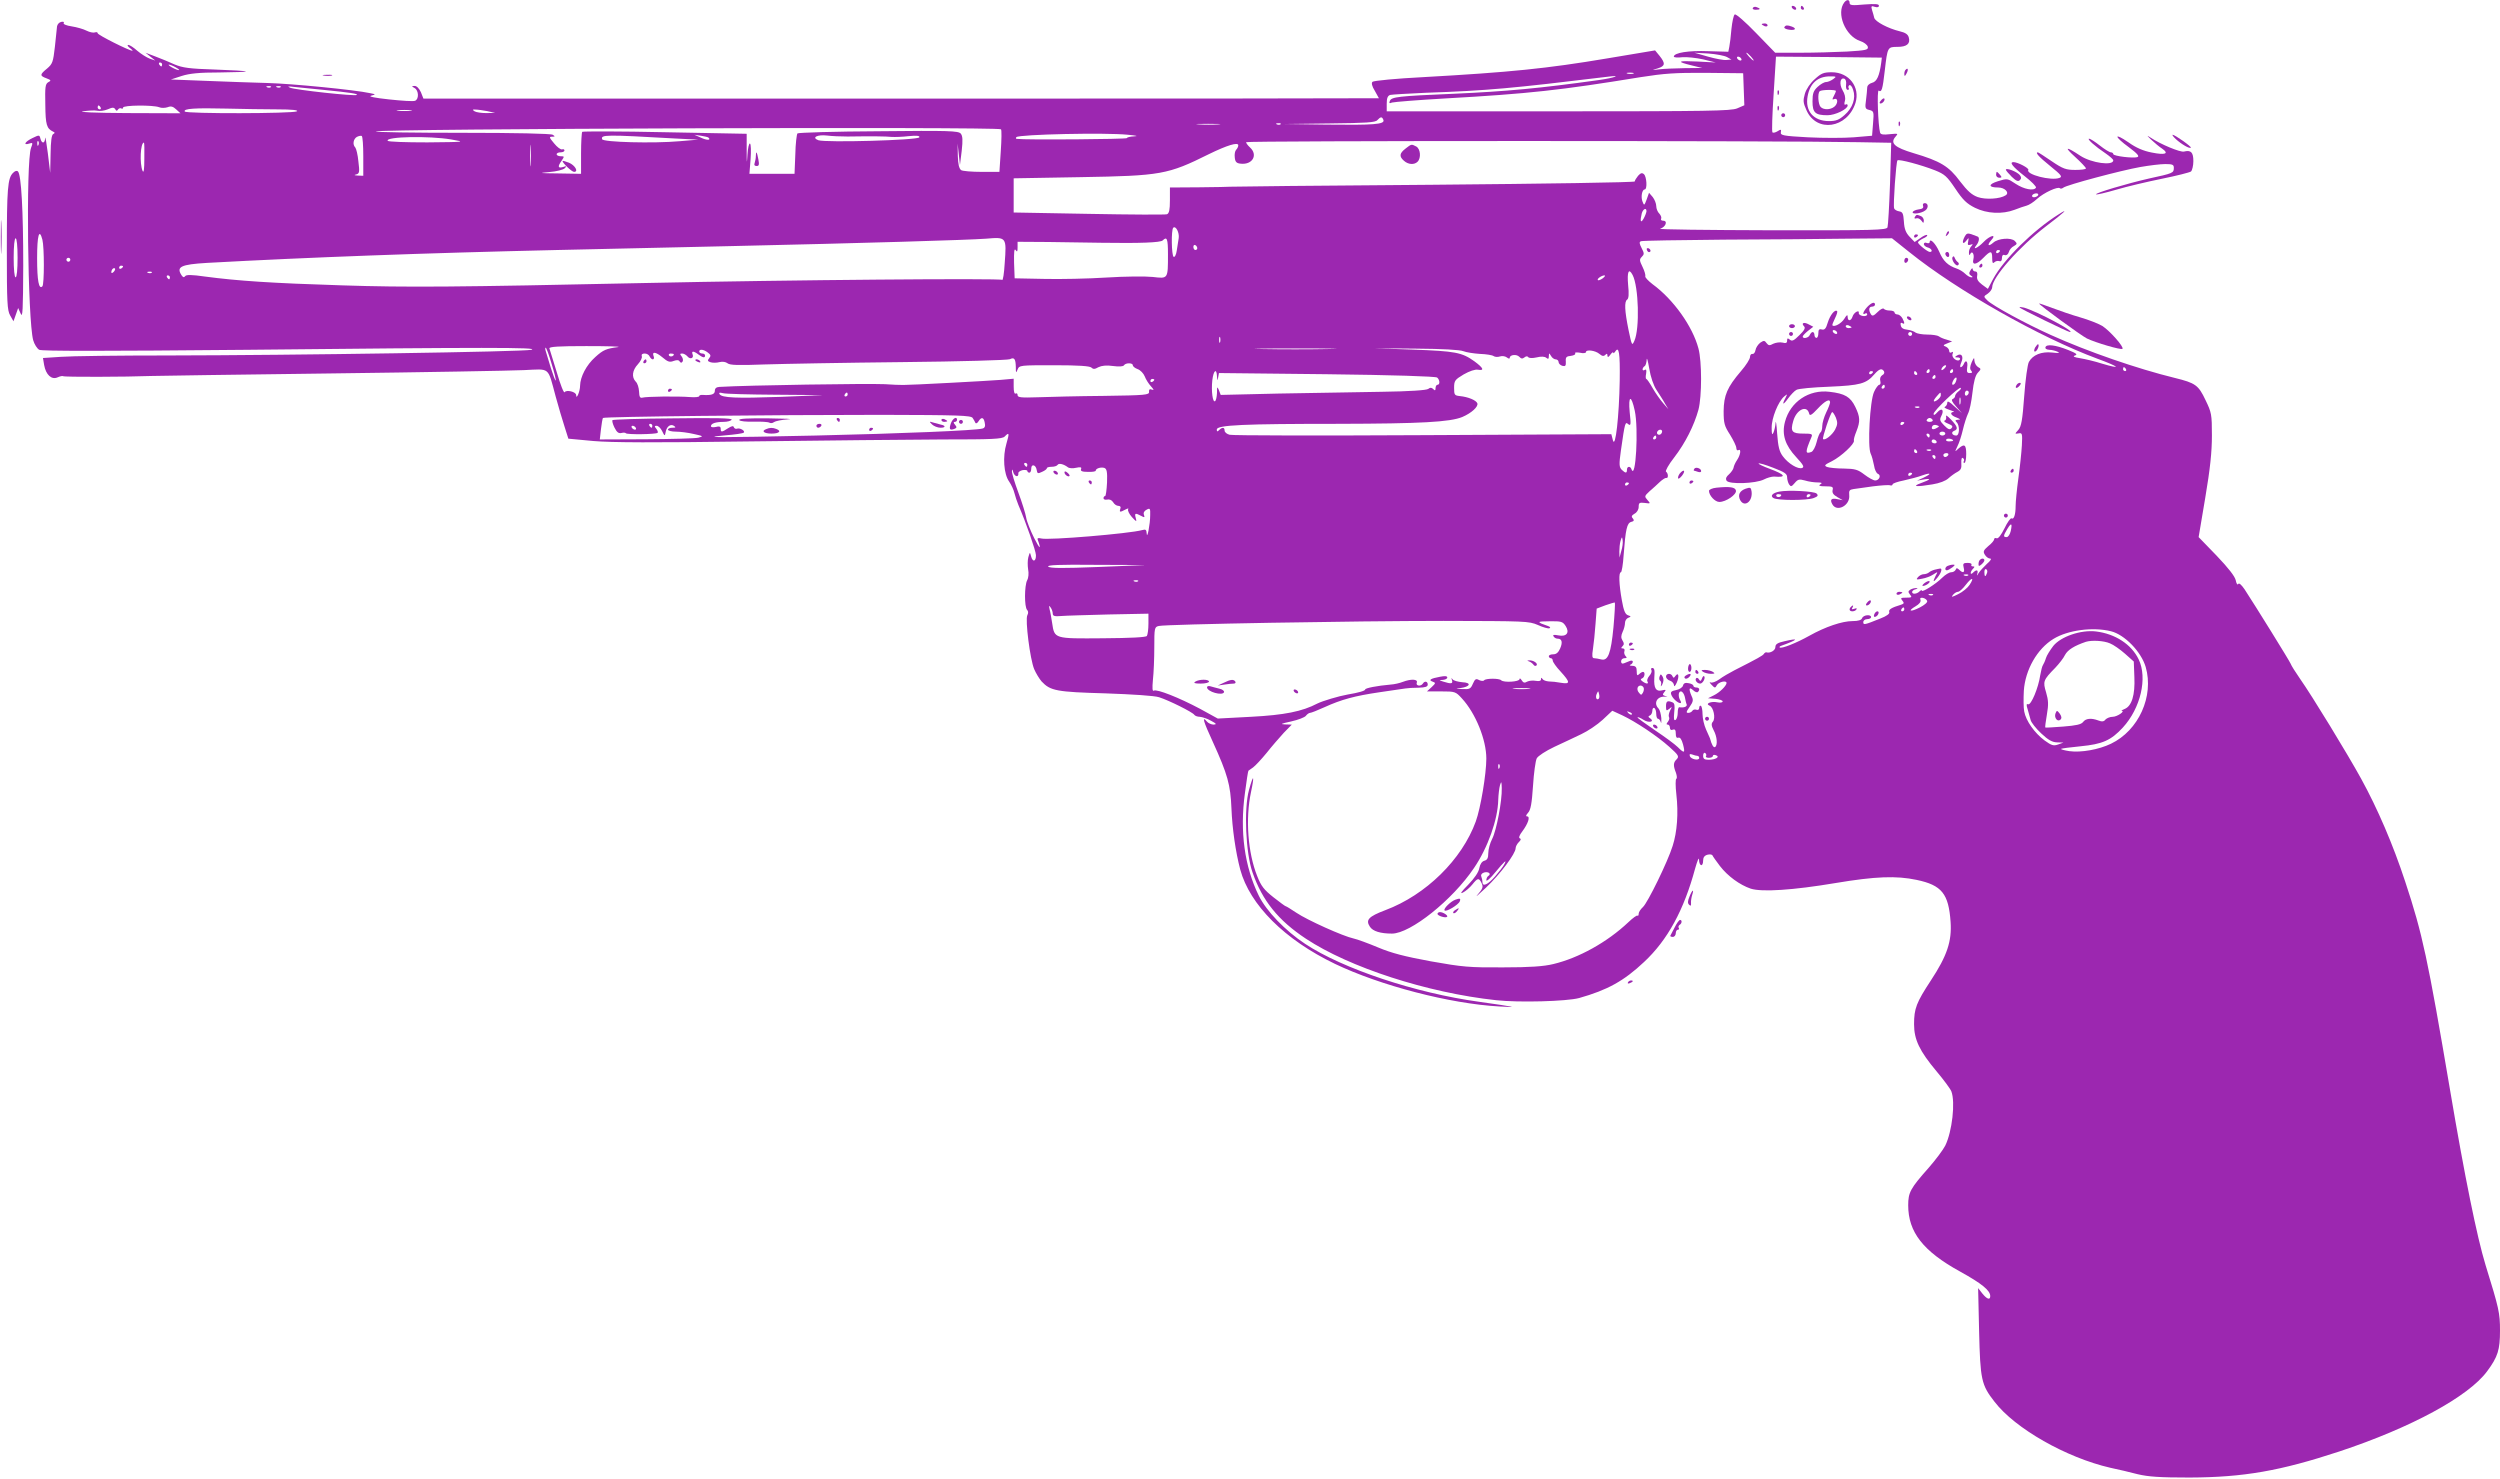 <?xml version="1.0" standalone="no"?>
<!DOCTYPE svg PUBLIC "-//W3C//DTD SVG 20010904//EN"
 "http://www.w3.org/TR/2001/REC-SVG-20010904/DTD/svg10.dtd">
<svg version="1.0" xmlns="http://www.w3.org/2000/svg"
 width="1280pt" height="757pt" viewBox="0 0 1280 757"
 preserveAspectRatio="xMidYMid meet">
<g transform="translate(0,757) scale(0.1,-0.1)"
fill="#9c27b0" stroke="none">
<path d="M9443 7558 c-43 -55 5 -173 81 -198 19 -6 36 -19 39 -29 4 -16 -6
-19 -107 -25 -61 -3 -169 -6 -239 -6 l-128 0 -98 101 c-54 56 -103 99 -109 95
-6 -3 -13 -37 -17 -74 -3 -37 -8 -78 -11 -92 l-5 -25 -103 3 c-99 4 -176 -8
-176 -28 0 -4 19 -6 43 -3 23 2 71 -3 107 -11 l65 -16 -94 5 c-103 5 -111 0
-29 -20 l53 -13 -90 -1 c-49 -1 -108 -3 -130 -6 -40 -5 -40 -5 -7 5 38 12 40
25 9 64 l-23 28 -245 -41 c-309 -52 -497 -71 -943 -96 -137 -7 -253 -18 -259
-24 -6 -6 -3 -22 12 -46 11 -20 21 -37 21 -38 0 -1 -1101 -2 -2446 -2 l-2446
0 -13 33 c-9 19 -21 32 -32 32 -17 -1 -17 -1 0 -11 21 -12 23 -57 2 -65 -9 -4
-68 0 -133 7 -75 8 -108 15 -92 19 25 7 25 7 -5 13 -77 17 -404 49 -525 52
-74 2 -216 7 -315 11 l-180 7 55 18 c41 13 90 18 194 18 77 1 137 3 135 5 -2
3 -74 7 -160 10 -129 4 -164 9 -205 26 -27 12 -71 31 -99 41 l-50 19 25 -20
25 -20 -29 10 c-16 6 -44 24 -63 40 -19 17 -39 30 -46 30 -7 0 -3 -7 7 -15 11
-8 17 -15 14 -15 -16 0 -178 81 -178 90 0 5 -6 7 -14 4 -8 -3 -27 1 -43 9 -15
8 -50 18 -76 22 -27 4 -44 11 -41 17 4 6 -2 8 -12 6 -11 -2 -20 -12 -22 -23
-1 -11 -6 -58 -11 -105 -9 -78 -12 -87 -40 -111 -38 -31 -38 -37 -3 -50 24 -9
25 -12 9 -20 -15 -9 -17 -24 -15 -115 1 -104 7 -122 40 -138 10 -5 10 -7 1
-12 -9 -4 -13 -36 -14 -102 l-2 -97 -12 100 c-7 55 -13 90 -14 78 -1 -29 -17
-30 -24 -3 -5 20 -6 20 -41 3 -38 -18 -50 -39 -16 -28 18 6 19 4 9 -22 -27
-69 -17 -884 11 -985 6 -21 20 -43 31 -49 15 -7 314 -7 1063 0 1215 13 1506
13 1456 0 -41 -10 -1209 -28 -1861 -29 -251 0 -497 -3 -548 -7 l-91 -6 6 -36
c9 -50 38 -77 69 -63 13 6 25 8 28 6 5 -5 322 -4 452 1 28 1 442 7 920 13 479
6 923 14 988 17 136 6 120 20 162 -135 14 -52 35 -122 46 -156 l19 -60 128
-12 c94 -8 305 -9 807 -2 374 5 816 9 982 10 254 0 304 2 317 15 23 24 25 18
9 -36 -20 -67 -14 -156 14 -195 11 -16 23 -42 27 -59 4 -16 13 -43 20 -60 41
-95 89 -234 90 -257 1 -34 -17 -38 -25 -6 -6 23 -6 22 -14 -5 -4 -15 -4 -43
-1 -62 4 -20 2 -44 -5 -56 -14 -27 -15 -137 0 -152 6 -6 7 -16 1 -27 -12 -22
14 -226 35 -276 9 -21 26 -49 38 -63 45 -48 76 -54 327 -61 141 -5 251 -12
275 -20 50 -16 171 -76 180 -90 3 -5 16 -10 28 -10 12 -1 38 -9 57 -20 28 -15
31 -19 14 -20 -12 0 -27 7 -34 15 -28 33 -19 2 29 -102 77 -169 91 -221 96
-342 4 -102 21 -222 45 -313 49 -181 227 -359 485 -483 232 -111 588 -204 840
-218 103 -6 94 -4 -103 24 -326 45 -697 169 -889 296 -103 68 -199 168 -238
247 -73 149 -98 329 -71 525 8 62 16 114 18 115 2 2 12 9 24 17 11 8 42 41 69
74 26 33 66 79 88 103 l41 42 -34 1 c-28 1 -21 4 30 15 36 8 70 21 76 29 6 8
16 15 21 15 6 0 39 13 74 29 88 40 155 58 284 77 61 9 119 17 130 19 11 2 41
4 68 4 35 1 47 5 47 16 0 17 -16 20 -25 5 -10 -16 -38 -12 -31 5 7 18 -29 20
-71 4 -15 -6 -44 -13 -63 -14 -69 -6 -130 -18 -130 -25 0 -7 -36 -17 -90 -26
-46 -8 -129 -33 -155 -46 -78 -41 -169 -59 -340 -68 l-170 -9 -91 50 c-107 57
-221 102 -236 93 -8 -5 -9 11 -5 56 4 35 7 109 7 166 0 99 1 104 23 109 38 9
1003 26 1458 26 420 -1 437 -1 483 -21 26 -12 52 -19 59 -17 7 3 4 8 -8 12
-59 20 -58 24 7 24 61 1 69 -1 84 -24 22 -34 5 -57 -38 -48 -22 4 -29 3 -24
-5 4 -7 13 -12 21 -12 22 0 27 -18 13 -50 -9 -21 -20 -30 -35 -30 -13 0 -23
-4 -23 -10 0 -5 5 -10 10 -10 6 0 10 -6 10 -12 0 -7 18 -33 40 -56 50 -55 51
-66 3 -58 -21 4 -49 7 -63 7 -14 1 -28 6 -32 12 -6 9 -8 9 -8 -1 0 -8 -9 -11
-26 -8 -15 3 -35 1 -45 -4 -13 -8 -20 -6 -28 7 -6 10 -11 12 -11 6 0 -14 -81
-19 -94 -6 -10 11 -80 10 -87 0 -4 -5 -15 -4 -26 1 -16 9 -21 6 -32 -19 -11
-26 -17 -29 -54 -27 -36 1 -37 2 -10 5 51 7 59 28 10 30 -22 2 -45 8 -50 15
-6 9 -7 8 -3 -4 6 -19 -3 -21 -44 -8 -24 8 -24 8 -2 9 12 1 22 6 22 12 0 8
-12 9 -37 4 -49 -9 -61 -17 -38 -25 17 -6 16 -8 -5 -28 l-24 -22 73 0 c71 0
74 -1 106 -36 70 -76 125 -211 125 -308 0 -78 -29 -253 -54 -322 -71 -195
-255 -376 -463 -454 -87 -33 -102 -50 -79 -85 15 -23 54 -35 113 -35 94 0 310
172 420 336 71 104 122 249 124 349 1 27 5 61 9 75 7 22 8 20 9 -15 2 -65 -27
-217 -49 -260 -11 -21 -20 -54 -20 -73 0 -25 -5 -35 -20 -39 -12 -3 -22 -17
-26 -38 -3 -20 -25 -52 -57 -85 -35 -35 -44 -49 -27 -40 14 7 35 25 48 41 28
35 34 36 48 7 9 -19 6 -28 -20 -58 -17 -19 2 -3 42 35 74 70 152 175 152 202
0 8 7 22 16 31 11 10 13 17 5 20 -6 2 -2 16 13 35 30 40 42 77 25 77 -8 0 -6
7 5 19 13 14 19 47 25 137 4 66 13 129 19 141 7 13 46 38 90 59 42 19 104 49
138 65 34 16 83 49 110 74 l49 46 50 -23 c70 -33 181 -107 242 -162 47 -42 51
-49 38 -63 -18 -17 -19 -32 -4 -70 5 -15 6 -29 2 -30 -5 -2 -5 -37 0 -81 11
-95 4 -192 -19 -263 -25 -81 -128 -291 -152 -313 -12 -11 -22 -26 -22 -34 0
-9 -3 -13 -6 -10 -3 3 -24 -12 -47 -34 -108 -102 -254 -183 -384 -214 -49 -12
-120 -17 -258 -17 -173 -1 -206 2 -369 31 -135 25 -201 42 -270 71 -50 21
-107 42 -126 46 -52 11 -237 94 -293 132 -27 18 -51 33 -54 33 -3 0 -31 21
-63 46 -48 38 -63 57 -83 108 -48 120 -61 293 -32 430 19 89 13 96 -10 12 -27
-98 -17 -324 18 -423 50 -144 131 -245 273 -339 222 -147 621 -277 974 -315
117 -13 362 -6 425 11 145 41 229 87 333 185 120 112 204 266 261 478 12 42
20 61 20 45 1 -34 21 -38 21 -4 0 16 7 26 23 30 12 3 23 1 25 -4 2 -5 19 -29
38 -54 40 -52 102 -97 158 -116 57 -18 215 -8 435 29 203 34 310 38 414 16
129 -27 164 -71 174 -215 7 -99 -18 -174 -101 -300 -74 -113 -86 -143 -86
-224 0 -79 28 -137 115 -241 37 -44 71 -90 76 -103 21 -55 4 -205 -31 -277
-11 -22 -50 -74 -86 -115 -93 -105 -104 -125 -104 -191 0 -137 76 -235 265
-339 112 -62 155 -97 155 -126 0 -22 -17 -16 -41 14 l-21 27 5 -220 c6 -249
11 -275 79 -362 105 -137 367 -286 593 -338 39 -8 102 -23 140 -33 55 -13 113
-17 265 -17 278 1 465 34 766 133 371 123 663 282 758 411 55 74 66 110 66
208 0 91 -5 113 -74 336 -44 144 -107 454 -181 892 -115 679 -142 804 -230
1070 -63 192 -142 375 -226 528 -71 129 -251 424 -313 512 -23 33 -45 68 -48
77 -6 15 -181 297 -236 381 -16 23 -28 34 -32 27 -4 -7 -10 2 -13 19 -5 21
-37 62 -98 126 l-92 95 34 202 c25 148 34 234 34 318 0 109 -2 118 -33 182
-36 76 -51 87 -157 113 -192 47 -447 135 -635 220 -129 58 -298 150 -325 177
-20 20 -20 20 3 35 12 9 22 23 22 32 0 51 138 207 275 312 94 71 122 98 66 62
-131 -82 -282 -231 -336 -331 l-27 -51 -30 22 c-21 16 -28 28 -25 44 3 15 -1
23 -9 23 -8 0 -14 6 -14 13 0 6 -5 4 -11 -7 -9 -14 -8 -20 2 -27 10 -6 11 -9
2 -9 -7 0 -22 9 -32 19 -10 10 -30 22 -43 26 -44 15 -69 38 -89 86 -19 43 -49
73 -49 49 0 -5 -7 -7 -15 -4 -8 4 -15 1 -15 -6 0 -6 9 -14 20 -17 20 -5 28
-23 11 -23 -12 0 -61 40 -61 49 0 4 12 13 26 20 15 6 24 14 21 17 -3 4 -19 -3
-35 -15 l-29 -20 -26 27 c-19 20 -27 40 -29 77 -3 42 -6 50 -25 53 -12 2 -23
9 -25 15 -6 16 10 239 17 246 8 7 121 -23 192 -51 50 -20 62 -31 105 -95 38
-57 58 -76 100 -97 61 -30 140 -34 203 -10 22 9 50 18 61 21 12 3 36 18 54 35
34 31 107 65 117 54 3 -3 11 -2 17 3 16 14 298 89 395 106 46 8 103 15 127 15
37 0 44 -3 44 -19 0 -27 -3 -28 -127 -55 -114 -26 -278 -75 -271 -81 2 -3 49
8 104 24 54 16 160 41 234 56 74 15 141 32 148 37 6 6 12 30 12 53 0 45 -12
58 -48 49 -18 -5 -120 37 -172 72 -20 13 -19 11 5 -12 17 -16 41 -36 55 -45
38 -26 16 -34 -53 -20 -42 8 -80 24 -119 52 -77 53 -75 31 2 -25 43 -32 55
-46 44 -50 -21 -8 -124 5 -124 15 0 5 -6 9 -12 9 -7 0 -33 16 -57 35 -24 19
-49 35 -55 35 -12 -1 30 -39 87 -77 20 -14 37 -29 37 -34 0 -29 -111 -14 -168
23 -75 50 -86 48 -29 -4 32 -29 57 -56 57 -60 0 -5 -24 -8 -54 -8 -48 0 -63 5
-122 45 -36 25 -68 45 -70 45 -16 0 6 -24 63 -70 57 -46 64 -55 47 -61 -42
-16 -173 18 -159 41 5 9 -55 40 -76 40 -23 0 -4 -24 56 -71 36 -28 63 -55 59
-60 -11 -18 -62 -8 -104 20 -42 28 -43 28 -91 13 -51 -16 -49 -32 2 -32 34 0
59 -27 38 -40 -29 -19 -103 -23 -143 -9 -30 11 -52 30 -91 81 -57 77 -100 103
-238 144 -97 29 -121 51 -92 84 15 17 14 17 -29 13 -33 -4 -47 -2 -50 8 -10
33 -17 221 -7 215 15 -10 20 5 31 102 14 121 14 122 65 122 48 0 67 16 58 48
-4 16 -17 25 -47 32 -58 14 -125 49 -130 69 -2 9 -7 27 -11 39 -6 21 -4 23 14
17 13 -4 21 -2 21 6 0 9 -19 10 -75 6 -63 -6 -75 -4 -75 8 0 18 -14 19 -27 3z
m-601 -280 l23 -13 -25 -2 c-14 -2 -56 6 -95 17 l-70 20 72 -4 c40 -3 82 -11
95 -18z m123 2 c10 -11 16 -20 13 -20 -3 0 -13 9 -23 20 -10 11 -16 20 -13 20
3 0 13 -9 23 -20z m-50 -10 c3 -5 2 -10 -4 -10 -5 0 -13 5 -16 10 -3 6 -2 10
4 10 5 0 13 -4 16 -10z m717 -20 c-9 -67 -22 -98 -47 -104 -15 -4 -25 -14 -25
-25 0 -10 -3 -38 -6 -63 -6 -42 -4 -46 17 -51 23 -6 24 -9 19 -69 l-5 -63 -94
-8 c-51 -4 -157 -4 -235 0 -128 7 -141 10 -138 26 3 15 0 16 -17 5 -11 -7 -23
-9 -26 -6 -4 4 -1 92 6 197 l12 191 271 -2 271 -3 -3 -25z m-8802 -10 c0 -5
-2 -10 -4 -10 -3 0 -8 5 -11 10 -3 6 -1 10 4 10 6 0 11 -4 11 -10z m70 -15
c14 -8 21 -14 15 -14 -5 0 -21 6 -35 14 -14 8 -20 14 -15 14 6 0 21 -6 35 -14z
m7463 -32 c-7 -2 -21 -2 -30 0 -10 3 -4 5 12 5 17 0 24 -2 18 -5z m565 -80 l3
-82 -37 -16 c-32 -13 -148 -15 -915 -15 l-879 0 0 39 c0 29 5 41 18 45 9 2 91
7 182 11 317 11 444 23 930 82 78 10 39 -5 -45 -17 -299 -42 -472 -58 -740
-70 -288 -12 -321 -16 -329 -37 -5 -11 -2 -14 11 -8 10 3 133 13 273 21 427
24 590 42 1000 109 121 19 177 23 335 22 l190 -2 3 -82z m-7541 11 c-3 -3 -12
-4 -19 -1 -8 3 -5 6 6 6 11 1 17 -2 13 -5z m50 0 c-3 -3 -12 -4 -19 -1 -8 3
-5 6 6 6 11 1 17 -2 13 -5z m218 -14 c140 -14 178 -20 172 -26 -8 -8 -318 26
-342 37 -15 7 -10 8 20 4 22 -2 90 -9 150 -15z m-1140 -90 c3 -5 1 -10 -4 -10
-6 0 -11 5 -11 10 0 6 2 10 4 10 3 0 8 -4 11 -10z m300 1 c11 -5 30 -4 43 0
17 7 28 4 44 -11 l22 -20 -275 1 c-166 1 -254 5 -224 9 28 4 60 6 73 3 12 -3
36 0 53 7 25 11 32 11 39 1 5 -10 9 -10 14 -2 4 6 12 9 17 6 5 -4 9 -1 9 4 0
13 154 14 185 2z m605 -11 c75 0 110 -4 100 -10 -20 -12 -567 -13 -574 -1 -9
15 53 19 214 15 80 -2 197 -4 260 -4z m683 -7 c-18 -2 -48 -2 -65 0 -18 2 -4
4 32 4 36 0 50 -2 33 -4z m392 -2 l40 -9 -45 -1 c-25 0 -52 4 -60 9 -12 8 -12
10 5 9 11 0 38 -4 60 -8z m4588 -45 c9 -23 -51 -27 -293 -24 l-215 3 232 3
c189 2 235 5 245 17 17 18 24 19 31 1z m-845 -23 c-26 -2 -71 -2 -100 0 -29 2
-8 3 47 3 55 0 79 -1 53 -3z m319 1 c-3 -3 -12 -4 -19 -1 -8 3 -5 6 6 6 11 1
17 -2 13 -5z m-1432 -26 c4 -3 3 -54 -1 -112 l-7 -106 -91 0 c-50 0 -98 4
-105 9 -10 7 -16 30 -17 73 l-1 63 6 -55 6 -55 9 73 c6 55 5 76 -5 88 -12 14
-59 16 -420 12 -224 -1 -411 -7 -416 -11 -4 -5 -10 -53 -11 -108 l-4 -99 -115
0 -116 0 6 75 c3 41 2 77 -3 80 -5 3 -11 -23 -13 -57 -3 -51 -4 -47 -4 22 l0
85 -418 8 c-229 5 -420 5 -424 2 -3 -4 -6 -54 -6 -111 l0 -104 -115 2 c-99 1
-106 2 -48 7 37 3 73 12 80 20 11 11 9 12 -9 6 -27 -8 -29 2 -7 33 14 21 14
22 -5 22 -12 0 -21 5 -21 10 0 6 9 10 20 10 11 0 20 4 20 10 0 5 -6 8 -12 5
-7 -2 -26 12 -41 31 -25 30 -27 34 -10 34 15 0 16 2 3 10 -9 6 -191 10 -464
10 -247 0 -446 3 -442 7 14 14 3187 25 3201 11z m650 -28 c43 -4 55 -7 33 -8
-21 -1 -38 -5 -38 -9 0 -6 -526 -10 -564 -4 -5 0 -6 4 -2 9 15 14 458 24 571
12z m-3915 -111 l0 -99 -27 1 c-20 1 -22 3 -9 6 16 4 18 12 11 66 -3 34 -11
66 -16 72 -15 15 -10 43 8 54 10 5 21 7 25 5 5 -3 8 -50 8 -105z m1595 92
l120 -6 -95 -8 c-135 -12 -392 -5 -397 10 -8 24 18 24 372 4z m173 4 c14 -14
-10 -14 -39 0 l-34 15 34 -5 c19 -3 37 -7 39 -10z m712 6 c126 2 195 1 225 -2
17 -1 56 0 88 4 42 4 57 2 54 -6 -5 -15 -479 -28 -517 -15 -37 14 -5 30 45 24
22 -3 69 -5 105 -5z m-2030 -15 c75 -13 74 -13 -122 -15 -112 0 -199 3 -203 8
-13 22 213 26 325 7z m407 -129 c-2 -23 -3 -1 -3 48 0 50 1 68 3 42 2 -26 2
-67 0 -90z m-2520 101 c-3 -8 -6 -5 -6 6 -1 11 2 17 5 13 3 -3 4 -12 1 -19z
m9317 14 l169 -3 -6 -208 c-4 -115 -10 -216 -13 -225 -6 -14 -64 -16 -598 -15
-325 1 -580 4 -566 8 28 8 41 41 15 41 -9 0 -13 5 -10 10 3 6 -1 17 -9 26 -9
8 -16 26 -16 39 0 12 -8 33 -18 46 l-19 22 -12 -34 c-12 -32 -13 -33 -21 -12
-10 23 -3 63 11 63 14 0 10 66 -4 78 -10 9 -17 6 -30 -8 -9 -11 -17 -24 -17
-29 0 -5 -465 -12 -1032 -17 -568 -4 -1036 -9 -1040 -10 -5 -1 -75 -2 -158 -3
l-150 -1 0 -65 c0 -50 -4 -67 -15 -72 -9 -3 -189 -2 -400 2 l-385 7 0 88 0 87
343 6 c412 7 446 13 657 118 92 45 150 63 150 45 0 -7 -5 -17 -11 -23 -6 -6
-9 -23 -7 -39 2 -23 9 -30 30 -32 61 -7 90 45 48 83 -11 10 -20 22 -20 27 0 8
2743 8 3134 0z m-8775 -84 c0 -56 -3 -76 -9 -63 -16 38 -11 145 7 145 2 0 3
-37 2 -82z m9696 -188 c-3 -5 -13 -10 -21 -10 -8 0 -12 5 -9 10 3 6 13 10 21
10 8 0 12 -4 9 -10z m-2005 -82 c-1 -7 -7 -24 -15 -38 -15 -26 -19 -12 -9 28
7 23 24 31 24 10z m-2395 -137 c-2 -14 -7 -43 -10 -64 -3 -21 -10 -35 -16 -32
-11 7 -13 138 -2 149 13 12 32 -25 28 -53z m-5818 -8 c10 -38 10 -229 0 -239
-18 -18 -27 28 -27 144 0 118 11 156 27 95z m4927 -122 c-3 -51 -9 -89 -13
-84 -7 9 -1080 0 -1826 -16 -981 -21 -1215 -23 -1555 -12 -356 11 -535 23
-700 45 -69 10 -97 10 -102 2 -6 -8 -11 -6 -18 4 -29 44 -5 56 130 64 530 29
1101 50 1795 66 253 6 654 15 890 20 671 15 1212 31 1305 38 104 9 104 8 94
-127z m836 47 c0 -128 1 -125 -78 -116 -37 4 -143 3 -237 -3 -93 -6 -237 -9
-320 -7 l-150 3 -3 80 c-1 56 1 75 8 65 8 -12 10 -9 10 14 l0 28 158 -1 c86
-1 209 -3 272 -4 198 -3 302 1 313 12 22 22 27 9 27 -71z m3796 11 c245 -197
670 -437 961 -545 115 -42 130 -57 26 -26 -37 12 -88 24 -113 28 -32 5 -39 9
-26 14 15 5 7 11 -35 28 -65 26 -110 31 -116 15 -3 -8 5 -13 19 -14 13 0 32
-5 43 -10 14 -7 7 -8 -28 -4 -55 6 -99 -12 -119 -48 -7 -12 -18 -91 -24 -175
-9 -124 -15 -156 -30 -173 -19 -21 -19 -21 1 -18 19 4 20 -1 17 -61 -2 -36
-10 -112 -18 -169 -8 -58 -14 -121 -14 -142 0 -44 -9 -71 -21 -63 -5 3 -21
-20 -36 -51 -17 -34 -32 -54 -40 -51 -7 3 -13 1 -13 -5 0 -6 -13 -22 -30 -35
-25 -22 -28 -28 -17 -45 6 -10 18 -19 27 -19 8 0 2 -11 -17 -27 -17 -16 -36
-37 -43 -48 -8 -14 -10 -15 -6 -2 6 20 -5 22 -22 5 -7 -7 -12 -8 -12 -2 0 6 5
15 12 22 9 9 9 12 -1 12 -7 0 -10 4 -7 9 3 5 -6 9 -20 9 -22 0 -25 -4 -20 -24
7 -26 -3 -31 -23 -11 -11 10 -14 10 -18 0 -3 -7 -13 -13 -23 -13 -10 0 -31
-13 -46 -28 -33 -33 -104 -77 -104 -66 0 4 -5 3 -12 -4 -14 -14 -38 -16 -38
-3 0 5 8 12 18 14 12 3 13 5 2 6 -8 0 -21 -3 -29 -8 -12 -8 -12 -12 -2 -25 12
-14 9 -16 -19 -16 -28 0 -31 -2 -20 -15 10 -12 9 -16 -6 -21 -50 -15 -66 -25
-61 -38 3 -8 -12 -20 -46 -33 -82 -33 -87 -34 -87 -18 0 8 9 15 20 15 11 0 20
5 20 10 0 16 -40 12 -46 -5 -4 -10 -20 -15 -49 -15 -53 0 -139 -29 -221 -75
-68 -38 -144 -68 -152 -60 -3 2 1 7 9 9 86 31 93 41 16 23 -36 -8 -47 -15 -47
-30 0 -17 -27 -33 -46 -27 -4 1 -10 -3 -13 -8 -6 -9 -29 -22 -151 -84 -25 -13
-60 -33 -77 -46 -18 -13 -39 -20 -45 -16 -7 4 -5 -2 5 -12 17 -18 19 -18 28
-1 10 16 49 25 49 10 -1 -15 -36 -49 -65 -63 l-30 -15 38 -3 c20 -2 37 -8 37
-13 0 -6 -12 -8 -27 -5 -32 7 -65 -7 -40 -17 20 -8 32 -64 17 -82 -9 -10 -8
-21 4 -44 18 -33 21 -77 7 -86 -8 -4 -17 11 -26 45 -1 3 -10 23 -20 45 -10 22
-18 57 -18 78 0 21 -4 40 -8 43 -5 3 -9 -2 -9 -10 0 -9 -6 -13 -14 -10 -8 3
-17 1 -21 -5 -3 -6 -13 -11 -21 -11 -12 0 -11 6 7 31 18 26 20 35 10 55 -16
37 -13 49 7 31 10 -10 22 -14 25 -10 12 11 8 23 -8 23 -8 0 -15 4 -15 9 0 5
-11 11 -24 13 -17 4 -26 0 -29 -12 -2 -9 -18 -20 -35 -23 -25 -5 -30 -10 -25
-24 7 -19 32 -42 46 -43 5 0 5 6 1 12 -13 21 -11 48 2 48 8 0 16 -12 20 -27 3
-16 7 -34 10 -40 3 -11 -15 -18 -38 -14 -5 0 -8 -12 -8 -28 0 -17 -5 -33 -11
-37 -9 -5 -10 6 -7 39 4 34 2 47 -9 51 -26 11 -33 6 -33 -20 0 -24 2 -25 17
-13 15 13 15 12 4 -9 -6 -12 -9 -27 -6 -33 4 -5 1 -16 -5 -24 -9 -11 -9 -15
-1 -15 6 0 11 -7 11 -16 0 -10 6 -14 15 -10 11 4 15 -2 15 -20 0 -18 4 -24 13
-21 9 3 17 -8 24 -34 12 -46 7 -48 -27 -14 -14 14 -67 53 -118 87 -50 34 -90
63 -88 65 2 3 16 -3 30 -12 27 -18 60 -11 35 7 -11 7 -11 11 -1 15 6 2 12 14
12 24 0 11 5 17 10 14 6 -3 10 -17 10 -31 0 -13 4 -24 9 -24 5 0 12 -8 14 -17
3 -10 4 -1 3 20 -2 21 -8 43 -14 49 -28 28 -7 64 33 61 17 -1 17 -1 2 3 -15 5
-16 8 -6 20 11 13 9 14 -13 9 -29 -7 -41 12 -38 63 3 42 1 52 -11 52 -5 0 -7
-5 -4 -11 4 -5 -1 -19 -10 -29 -9 -10 -14 -24 -10 -29 8 -14 -6 -14 -25 0 -11
8 -12 12 -2 16 13 5 17 33 4 33 -4 0 -13 -5 -20 -12 -9 -9 -12 -6 -12 15 0 21
-5 27 -22 28 -13 0 -17 3 -10 6 6 2 12 9 12 15 0 6 -7 7 -15 4 -8 -3 -22 -9
-30 -12 -10 -4 -15 0 -15 10 0 9 8 16 17 16 13 0 14 3 6 11 -6 6 -9 18 -6 25
3 8 -1 14 -8 14 -10 0 -10 3 -2 11 9 9 9 16 0 30 -8 13 -8 24 1 44 7 14 12 35
12 46 0 11 8 23 17 26 15 6 15 7 -2 13 -14 5 -22 24 -31 76 -15 83 -17 144 -5
144 4 0 11 39 14 88 10 133 17 164 39 170 14 3 16 8 8 18 -9 9 -6 15 9 24 12
6 21 21 21 35 0 21 4 23 31 20 30 -4 31 -4 14 15 -16 18 -16 20 11 45 16 14
40 35 53 48 13 12 27 21 32 20 12 -4 11 24 -1 32 -5 3 13 36 42 73 57 74 102
164 124 244 18 68 18 248 0 314 -30 113 -128 251 -235 329 -22 17 -39 35 -37
40 2 6 -4 28 -14 48 -16 33 -17 39 -4 52 13 13 13 18 -1 45 -12 24 -13 31 -3
35 7 3 198 6 423 8 226 1 512 3 636 5 l226 2 89 -71z m-3646 20 c0 -5 -4 -9
-10 -9 -5 0 -10 7 -10 16 0 8 5 12 10 9 6 -3 10 -10 10 -16z m-5770 -59 c0 -5
-4 -10 -10 -10 -5 0 -10 5 -10 10 0 6 5 10 10 10 6 0 10 -4 10 -10z m270 -34
c0 -3 -4 -8 -10 -11 -5 -3 -10 -1 -10 4 0 6 5 11 10 11 6 0 10 -2 10 -4z m-48
-28 c-7 -7 -12 -8 -12 -2 0 14 12 26 19 19 2 -3 -1 -11 -7 -17z m195 -4 c-3
-3 -12 -4 -19 -1 -8 3 -5 6 6 6 11 1 17 -2 13 -5z m7582 -12 c31 -59 37 -275
9 -337 -12 -27 -13 -25 -30 56 -20 99 -22 145 -7 155 8 5 10 29 5 75 -6 68 3
89 23 51z m-7489 -12 c0 -5 -2 -10 -4 -10 -3 0 -8 5 -11 10 -3 6 -1 10 4 10 6
0 11 -4 11 -10z m7336 -5 c-11 -8 -22 -12 -25 -9 -6 6 19 24 34 24 6 -1 1 -7
-9 -15z m-1959 -327 c-3 -7 -5 -2 -5 12 0 14 2 19 5 13 2 -7 2 -19 0 -25z
m-3082 -25 c-61 -8 -76 -14 -117 -51 -46 -41 -77 -101 -78 -147 0 -29 -20 -75
-20 -48 0 17 -50 29 -59 15 -4 -7 -22 39 -40 101 -19 61 -36 117 -38 123 -3 9
48 12 189 12 106 0 180 -2 163 -5z m-341 -85 c14 -45 24 -84 21 -86 -2 -2 -13
27 -25 65 -11 37 -23 76 -26 86 -3 9 -3 17 0 17 3 0 17 -37 30 -82z m3978 75
c-95 -2 -248 -2 -340 0 -92 1 -14 3 173 3 187 0 262 -2 167 -3z m690 -11 c15
-6 54 -12 85 -14 32 -1 63 -6 70 -11 7 -5 21 -6 33 -2 12 4 27 1 35 -5 9 -7
15 -8 15 -2 0 16 35 20 49 5 9 -10 16 -11 26 -3 8 7 16 7 19 2 4 -6 21 -7 43
-2 24 6 42 5 50 -2 10 -8 13 -6 13 8 1 18 1 18 11 2 5 -10 17 -18 24 -18 8 0
15 -6 15 -14 0 -7 9 -16 19 -19 16 -4 19 0 18 22 -2 22 3 27 26 29 15 2 25 7
22 13 -4 5 7 6 25 3 16 -4 30 -2 30 3 0 15 48 9 69 -9 14 -12 22 -13 30 -5 8
8 11 7 11 -4 1 -10 5 -9 15 5 8 11 15 16 15 10 0 -5 4 -2 10 6 19 30 25 -6 23
-148 -3 -182 -22 -353 -35 -306 l-8 31 -964 -5 c-530 -3 -975 -2 -990 2 -14 3
-26 13 -26 21 0 18 -12 19 -28 3 -9 -9 -12 -9 -12 3 0 23 138 29 625 29 419 1
569 9 632 35 47 20 83 53 77 70 -6 16 -48 33 -89 37 -28 3 -30 6 -30 42 0 37
4 42 49 69 30 17 59 27 73 24 35 -6 28 9 -18 43 -64 46 -98 52 -314 60 l-200
7 215 -2 c136 -1 225 -6 242 -13z m-3868 -7 c15 -11 17 -17 7 -29 -10 -12 -8
-16 8 -21 10 -3 31 -3 45 1 16 4 32 1 41 -6 12 -10 56 -11 188 -6 94 3 413 9
707 12 294 3 542 10 551 15 22 11 29 2 30 -40 0 -32 1 -33 9 -13 9 22 12 22
188 22 123 0 182 -4 190 -12 9 -9 17 -9 36 2 17 8 41 11 75 6 30 -4 52 -3 56
4 8 13 45 13 45 0 0 -6 11 -15 25 -20 14 -5 30 -22 36 -37 6 -16 20 -38 32
-51 15 -17 17 -21 5 -17 -11 5 -16 1 -15 -11 2 -16 -16 -18 -233 -21 -129 -1
-281 -5 -337 -7 -85 -3 -103 -1 -103 11 0 8 -4 11 -10 8 -6 -4 -10 10 -10 35
l0 41 -67 -6 c-59 -5 -471 -27 -498 -26 -21 0 -52 1 -95 4 -88 4 -697 -5 -847
-14 -15 -1 -23 -7 -23 -20 0 -18 -18 -24 -62 -21 -10 1 -18 -2 -18 -6 0 -5
-21 -7 -47 -5 -64 5 -224 3 -244 -3 -12 -3 -16 4 -17 31 -1 20 -8 43 -17 51
-22 23 -18 58 11 89 14 15 23 34 20 41 -3 9 2 14 15 14 11 0 22 -7 25 -15 4
-8 11 -15 16 -15 6 0 8 7 5 15 -11 26 9 25 44 -4 28 -24 38 -27 58 -19 17 6
27 5 31 -3 6 -8 9 -8 15 0 4 7 1 18 -5 26 -10 12 -9 15 3 15 8 0 20 -7 27 -15
14 -17 34 -9 26 11 -7 18 5 18 30 -1 23 -17 34 -19 34 -5 0 6 -7 10 -15 10 -8
0 -15 5 -15 10 0 14 22 12 44 -5z m-174 -9 c0 -11 -19 -15 -25 -6 -3 5 1 10 9
10 9 0 16 -2 16 -4z m5031 -182 c14 -22 34 -52 43 -69 l18 -30 -26 30 c-15 17
-39 51 -54 77 -15 27 -30 48 -33 48 -3 0 -4 12 -1 26 3 19 1 25 -7 20 -6 -4
-11 -3 -11 3 0 5 5 13 10 16 6 3 10 18 11 33 1 15 6 -5 13 -44 7 -44 22 -87
37 -110z m2404 106 c3 -5 1 -10 -4 -10 -6 0 -11 5 -11 10 0 6 2 10 4 10 3 0 8
-4 11 -10z m-4654 -37 c2 -24 2 -25 6 -5 l4 22 552 -6 c338 -4 557 -11 565
-17 14 -11 16 -37 2 -37 -5 0 -10 -8 -10 -17 0 -13 -3 -14 -12 -5 -8 8 -15 9
-25 1 -8 -7 -95 -13 -240 -15 -126 -2 -362 -6 -526 -9 l-297 -7 -9 24 c-9 21
-10 19 -10 -14 -1 -20 -5 -39 -10 -42 -12 -8 -20 51 -14 107 6 51 22 64 24 20z
m-321 -17 c0 -3 -4 -8 -10 -11 -5 -3 -10 -1 -10 4 0 6 5 11 10 11 6 0 10 -2
10 -4z m-1940 -77 l245 -2 -220 -9 c-226 -8 -299 -5 -311 14 -5 8 1 9 17 5 13
-4 134 -7 269 -8z m370 1 c0 -5 -5 -10 -11 -10 -5 0 -7 5 -4 10 3 6 8 10 11
10 2 0 4 -4 4 -10z m4030 -83 c20 -90 5 -361 -17 -299 -6 17 -23 15 -23 -3 0
-19 -7 -19 -27 0 -13 14 -14 27 -4 98 21 147 22 149 38 135 13 -10 14 -2 7 62
-8 86 8 91 26 7z m-3390 -37 c5 -8 12 -19 14 -25 3 -5 10 -2 16 8 15 24 27 21
32 -8 4 -17 0 -26 -11 -29 -32 -10 -417 -26 -856 -36 -510 -11 -594 -11 -462
1 49 4 92 10 95 14 9 9 -20 26 -35 20 -6 -2 -13 1 -16 8 -2 8 -11 6 -30 -6
-32 -21 -37 -21 -37 -2 0 11 -7 14 -25 9 -14 -3 -25 -2 -25 4 0 14 25 22 65
22 19 0 37 5 41 11 5 8 -79 10 -299 7 -168 -1 -308 -6 -311 -9 -3 -3 1 -20 10
-38 12 -24 21 -31 35 -28 11 3 21 2 23 -1 5 -8 155 -6 163 2 3 3 0 12 -7 21
-10 12 -10 15 2 15 8 0 21 -12 28 -27 13 -27 14 -27 18 -6 5 29 24 44 42 33
12 -8 10 -10 -7 -10 -13 0 -23 -4 -23 -10 0 -5 18 -10 40 -10 21 0 63 -5 92
-12 50 -11 51 -12 23 -19 -16 -4 -137 -7 -267 -8 l-237 -1 6 53 c3 28 8 54 10
57 6 7 866 16 1426 16 396 -1 459 -3 467 -16z m-1640 -40 c0 -5 -2 -10 -4 -10
-3 0 -8 5 -11 10 -3 6 -1 10 4 10 6 0 11 -4 11 -10z m-85 -10 c3 -5 2 -10 -4
-10 -5 0 -13 5 -16 10 -3 6 -2 10 4 10 5 0 13 -4 16 -10z m5255 -18 c0 -13
-12 -22 -22 -16 -10 6 -1 24 13 24 5 0 9 -4 9 -8z m-30 -32 c0 -5 -5 -10 -11
-10 -5 0 -7 5 -4 10 3 6 8 10 11 10 2 0 4 -4 4 -10z m-3220 -140 c0 -5 -2 -10
-4 -10 -3 0 -8 5 -11 10 -3 6 -1 10 4 10 6 0 11 -4 11 -10z m207 -12 c7 -6 26
-7 43 -3 23 5 29 3 25 -7 -4 -10 6 -14 35 -14 22 -1 40 2 40 6 0 12 28 20 45
14 12 -5 15 -21 13 -75 -2 -38 -6 -69 -10 -69 -5 0 -8 -5 -8 -11 0 -6 8 -9 18
-7 12 3 24 -2 31 -13 6 -11 18 -19 27 -19 10 0 14 -6 10 -15 -6 -18 -2 -19 26
-4 13 7 18 7 14 1 -3 -6 5 -23 19 -39 24 -26 26 -26 20 -5 -7 25 -3 27 27 11
18 -10 20 -9 15 5 -4 10 1 20 13 26 18 10 20 7 19 -27 0 -47 -16 -129 -18 -94
-1 19 -5 22 -23 17 -63 -18 -482 -53 -517 -43 -15 4 -21 2 -18 -6 20 -54 11
-50 -18 8 -19 38 -38 85 -41 105 -3 19 -21 77 -40 128 -19 51 -34 100 -33 110
1 11 3 10 7 -6 7 -23 28 -28 26 -5 -1 6 9 13 22 16 13 2 24 0 24 -4 0 -5 5 -9
10 -9 6 0 10 9 10 21 0 26 24 20 28 -8 3 -18 6 -19 27 -9 14 6 25 14 25 19 0
4 11 7 24 7 14 0 27 4 31 10 6 10 31 4 52 -12z m2873 -82 c0 -3 -4 -8 -10 -11
-5 -3 -10 -1 -10 4 0 6 5 11 10 11 6 0 10 -2 10 -4z m1955 -245 c-4 -17 -13
-31 -21 -31 -18 0 -18 6 3 41 21 35 27 31 18 -10z m-1994 -102 l-9 -34 -1 30
c0 17 2 41 6 55 7 23 8 24 11 4 2 -12 -1 -37 -7 -55z m-2679 -82 c-179 -7
-246 -7 -255 2 -8 8 54 11 244 9 l254 -1 -243 -10z m4551 -32 c-7 -21 -13 -19
-13 6 0 11 4 18 10 14 5 -3 7 -12 3 -20z m-96 -11 c-3 -3 -12 -4 -19 -1 -8 3
-5 6 6 6 11 1 17 -2 13 -5z m7 -49 c-9 -14 -35 -36 -58 -47 -32 -16 -38 -17
-27 -4 7 9 19 16 26 16 7 0 25 16 40 36 31 40 46 40 19 -1z m-4257 19 c-3 -3
-12 -4 -19 -1 -8 3 -5 6 6 6 11 1 17 -2 13 -5z m4070 -70 c-3 -3 -12 -4 -19
-1 -8 3 -5 6 6 6 11 1 17 -2 13 -5z m-30 -31 c3 -7 -14 -21 -37 -33 -49 -25
-66 -20 -22 6 19 11 28 23 25 32 -4 9 0 13 12 11 10 -2 20 -9 22 -16z m-1606
-134 c-13 -136 -28 -175 -64 -165 -12 3 -28 6 -35 6 -10 0 -12 11 -6 48 4 26
10 83 13 127 l6 79 45 17 c25 9 47 15 48 14 2 -2 -1 -59 -7 -126z m-2871 70
c0 -13 9 -16 43 -13 23 2 133 5 245 8 l202 4 0 -51 c0 -29 -4 -57 -8 -63 -4
-7 -83 -11 -226 -12 -249 -2 -247 -3 -259 78 -4 25 -9 56 -13 70 -4 20 -3 22
5 10 6 -8 11 -22 11 -31z m4360 21 c0 -5 -5 -10 -11 -10 -5 0 -7 5 -4 10 3 6
8 10 11 10 2 0 4 -4 4 -10z m1058 -112 c70 -17 155 -105 178 -183 43 -150 -36
-325 -178 -393 -62 -30 -153 -46 -212 -38 -26 4 -46 9 -43 12 2 2 47 8 99 13
113 11 156 30 217 96 91 99 127 254 81 349 -37 77 -120 131 -219 143 -77 9
-179 -26 -218 -74 -16 -21 -34 -49 -38 -63 -4 -14 -11 -29 -15 -35 -4 -5 -10
-29 -14 -52 -9 -64 -47 -155 -62 -149 -9 4 -10 -3 -2 -27 5 -18 12 -42 15 -54
3 -12 27 -43 54 -68 36 -34 56 -45 81 -46 l33 -1 -28 -10 c-23 -8 -33 -5 -69
21 -51 38 -95 100 -104 148 -4 19 -4 67 -2 106 7 107 68 215 152 266 73 45
202 62 294 39z m-5 -62 c18 -7 52 -31 77 -53 l45 -40 3 -80 c4 -91 -13 -148
-50 -163 -13 -5 -19 -9 -15 -9 20 -2 -24 -31 -46 -31 -14 0 -30 -7 -37 -14 -8
-11 -18 -12 -36 -5 -37 14 -65 11 -79 -8 -9 -12 -36 -18 -101 -23 -49 -4 -90
-6 -92 -5 -2 1 2 31 8 66 9 52 8 73 -4 114 -17 56 -15 63 47 126 19 20 42 49
50 66 14 26 48 47 107 67 30 9 91 6 123 -8z m-2388 -226 c3 -5 2 -17 -3 -26
-8 -14 -10 -14 -21 0 -13 15 -8 36 9 36 5 0 12 -4 15 -10z m-587 -7 c-21 -2
-55 -2 -75 0 -21 2 -4 4 37 4 41 0 58 -2 38 -4z m358 -50 c-11 -11 -19 6 -11
24 8 17 8 17 12 0 3 -10 2 -21 -1 -24z m169 -81 c-3 -3 -11 0 -18 7 -9 10 -8
11 6 5 10 -3 15 -9 12 -12z m380 -213 c-4 -5 3 -9 14 -9 12 0 21 4 21 10 0 5
7 7 16 3 22 -8 -2 -23 -38 -23 -22 0 -28 5 -28 21 0 11 5 17 10 14 6 -4 8 -11
5 -16z m-44 1 c5 0 9 -5 9 -11 0 -15 -43 -7 -48 10 -3 10 0 12 12 8 10 -4 22
-7 27 -7z m-1014 -62 c-3 -8 -6 -5 -6 6 -1 11 2 17 5 13 3 -3 4 -12 1 -19z
m24 -495 c-5 -10 -26 -37 -46 -60 -37 -43 -65 -55 -65 -29 0 8 -3 21 -6 29 -3
9 3 16 15 20 23 6 38 -8 21 -18 -5 -3 -10 -13 -10 -22 0 -8 21 10 46 41 47 57
62 70 45 39z"/>
<path d="M9292 7165 c-23 -20 -44 -51 -51 -75 -10 -35 -9 -46 8 -84 51 -117
209 -94 251 37 25 81 -33 157 -121 157 -42 0 -54 -5 -87 -35z m94 0 c-11 -8
-27 -15 -36 -15 -10 0 -29 -11 -44 -25 -21 -20 -26 -33 -26 -74 0 -58 14 -71
77 -71 39 0 103 31 103 50 0 6 -5 8 -10 5 -7 -4 -9 2 -4 19 4 16 -1 36 -12 54
-18 31 -13 67 9 59 7 -2 11 -15 9 -30 -2 -15 1 -27 8 -27 6 0 9 4 5 9 -3 5 -1
12 4 15 5 3 14 -7 19 -24 15 -42 -2 -93 -44 -129 -28 -25 -44 -31 -80 -31 -79
0 -123 52 -109 127 12 67 52 102 115 102 33 0 34 -1 16 -14z m14 -61 c0 -3 -5
-15 -11 -26 -9 -17 -9 -20 3 -15 20 7 19 -25 -1 -40 -21 -16 -54 -16 -69 -1
-13 13 -17 70 -5 81 8 8 83 9 83 1z"/>
<path d="M9101 7094 c0 -11 3 -14 6 -6 3 7 2 16 -1 19 -3 4 -6 -2 -5 -13z"/>
<path d="M9101 7014 c0 -11 3 -14 6 -6 3 7 2 16 -1 19 -3 4 -6 -2 -5 -13z"/>
<path d="M9120 6980 c0 -5 5 -10 10 -10 6 0 10 5 10 10 0 6 -4 10 -10 10 -5 0
-10 -4 -10 -10z"/>
<path d="M3870 6772 c0 -11 -3 -27 -6 -36 -4 -10 -1 -16 10 -16 12 0 14 7 9
33 -7 39 -13 48 -13 19z"/>
<path d="M2880 6746 c0 -11 48 -56 59 -56 25 0 5 34 -26 47 -18 7 -33 11 -33
9z"/>
<path d="M7196 6809 c-31 -24 -33 -40 -8 -62 22 -20 53 -22 70 -5 19 19 15 66
-7 78 -25 13 -24 13 -55 -11z"/>
<path d="M8432 6291 c2 -7 7 -12 11 -12 12 1 9 15 -3 20 -7 2 -11 -2 -8 -8z"/>
<path d="M9750 6234 c0 -8 5 -12 10 -9 6 3 10 10 10 16 0 5 -4 9 -10 9 -5 0
-10 -7 -10 -16z"/>
<path d="M9560 5998 c-21 -23 -27 -44 -10 -33 6 3 10 1 10 -5 0 -6 -10 -10
-22 -8 -13 2 -22 9 -21 15 4 20 -26 3 -32 -18 -8 -24 -25 -25 -25 -1 0 13 -5
10 -17 -10 -15 -24 -51 -44 -61 -34 -2 2 4 18 13 36 9 18 14 34 11 37 -11 11
-36 -20 -48 -59 -9 -31 -16 -38 -30 -35 -14 4 -18 -1 -18 -19 0 -13 -4 -24
-10 -24 -5 0 -10 7 -10 15 0 8 -4 15 -9 15 -5 0 -11 -7 -15 -15 -5 -15 -36
-22 -36 -8 0 4 12 17 27 29 l27 21 -23 12 c-25 14 -41 7 -24 -10 8 -8 1 -21
-24 -45 -28 -28 -38 -33 -49 -23 -11 9 -14 8 -14 -5 0 -12 -6 -15 -24 -10 -13
3 -34 0 -47 -6 -18 -10 -24 -10 -34 3 -10 14 -14 15 -33 2 -11 -9 -22 -25 -24
-38 -2 -12 -9 -21 -16 -19 -6 1 -12 -6 -12 -16 0 -10 -20 -42 -46 -72 -71 -83
-88 -124 -89 -205 0 -63 4 -76 33 -121 17 -28 32 -58 32 -68 0 -9 5 -14 10
-11 16 10 12 -23 -6 -50 -9 -13 -17 -31 -18 -39 -1 -8 -12 -24 -23 -34 -15
-13 -19 -22 -13 -33 13 -20 149 -15 191 6 17 9 40 15 52 15 67 -6 58 10 -23
40 -33 12 -59 25 -56 27 3 3 37 -7 75 -22 58 -22 71 -31 71 -48 0 -12 5 -29
10 -37 9 -13 13 -12 29 7 16 19 23 21 52 13 19 -6 47 -10 64 -10 23 0 27 -3
15 -10 -11 -7 -4 -10 27 -10 36 0 40 -3 36 -19 -3 -14 3 -24 24 -36 l28 -16
-26 5 c-32 7 -41 -1 -28 -25 23 -44 93 -7 87 46 -2 23 1 28 22 31 14 2 59 8
100 14 41 5 81 8 88 5 6 -2 12 0 12 5 0 5 26 14 57 20 31 7 74 18 95 26 46 16
50 9 6 -12 l-33 -15 34 6 c42 7 37 0 -15 -19 -47 -17 -23 -20 60 -6 37 6 68
18 82 31 13 12 34 27 46 33 18 10 22 19 20 45 -1 20 2 30 8 26 6 -4 8 -11 5
-16 -4 -5 -2 -9 3 -9 5 0 9 20 9 45 0 49 -9 55 -40 28 -19 -18 -19 -18 -5 12
9 17 21 55 28 85 7 30 19 67 26 82 8 14 18 63 23 108 6 55 15 88 27 101 18 19
18 21 1 30 -9 6 -17 20 -18 32 -1 19 -2 18 -14 -8 -9 -21 -10 -34 -3 -42 8
-10 6 -13 -7 -13 -14 0 -16 6 -13 30 5 31 -8 41 -18 15 -4 -8 -10 -15 -15 -15
-5 0 -3 11 3 25 13 30 1 49 -22 35 -13 -8 -12 -10 3 -10 10 0 15 -5 12 -10
-10 -17 -45 8 -38 27 4 11 3 14 -5 9 -7 -4 -12 -1 -12 7 0 8 -8 18 -17 22 -16
6 -15 8 7 17 l25 10 -28 9 c-16 4 -34 12 -40 17 -7 5 -33 9 -59 9 -26 0 -53 5
-60 10 -7 6 -26 13 -43 15 -20 2 -31 9 -33 22 -3 11 0 16 7 12 14 -9 14 0 1
25 -6 10 -17 19 -25 19 -8 0 -15 5 -15 10 0 6 -11 10 -24 10 -14 0 -27 4 -31
9 -3 5 -17 -2 -31 -16 -21 -21 -28 -23 -35 -12 -13 21 -11 39 6 39 8 0 15 5
15 10 0 17 -18 11 -40 -12z m-80 -104 c0 -2 -7 -4 -15 -4 -8 0 -15 4 -15 10 0
5 7 7 15 4 8 -4 15 -8 15 -10z m-75 -24 c3 -5 2 -10 -4 -10 -5 0 -13 5 -16 10
-3 6 -2 10 4 10 5 0 13 -4 16 -10z m385 -10 c0 -5 -4 -10 -10 -10 -5 0 -10 5
-10 10 0 6 5 10 10 10 6 0 10 -4 10 -10z m168 -174 c-7 -8 -15 -12 -17 -11 -5
6 10 25 20 25 5 0 4 -6 -3 -14z m-312 -17 c4 -7 0 -16 -9 -20 -9 -6 -13 -17
-10 -29 3 -11 1 -20 -5 -20 -5 0 -18 -16 -27 -37 -21 -45 -34 -281 -17 -316 6
-12 13 -39 17 -60 3 -21 12 -40 20 -43 18 -7 7 -34 -14 -34 -9 0 -34 14 -55
30 -34 26 -48 30 -105 31 -36 0 -75 4 -86 8 -17 7 -14 11 25 30 47 24 117 89
112 105 -2 5 4 26 13 48 20 51 19 73 -6 125 -25 51 -53 68 -132 77 -105 13
-201 -51 -228 -154 -17 -65 1 -120 58 -181 36 -39 42 -50 30 -55 -21 -8 -71
22 -99 60 -18 24 -24 49 -29 116 -3 47 -7 72 -8 55 -1 -16 -6 -39 -11 -50 -7
-15 -9 -9 -9 25 -1 49 34 135 64 160 17 14 17 14 7 -7 -20 -37 -13 -39 13 -3
14 19 33 39 43 44 9 6 85 13 167 16 160 7 190 15 232 64 25 28 38 32 49 15z
m234 1 c0 -5 -5 -10 -11 -10 -5 0 -7 5 -4 10 3 6 8 10 11 10 2 0 4 -4 4 -10z
m120 0 c0 -5 -5 -10 -11 -10 -5 0 -7 5 -4 10 3 6 8 10 11 10 2 0 4 -4 4 -10z
m-410 -4 c0 -3 -4 -8 -10 -11 -5 -3 -10 -1 -10 4 0 6 5 11 10 11 6 0 10 -2 10
-4z m225 -6 c3 -5 1 -10 -4 -10 -6 0 -11 5 -11 10 0 6 2 10 4 10 3 0 8 -4 11
-10z m95 -20 c0 -5 -5 -10 -11 -10 -5 0 -7 5 -4 10 3 6 8 10 11 10 2 0 4 -4 4
-10z m104 -24 c-3 -9 -10 -16 -15 -16 -6 0 -5 9 1 21 13 24 24 20 14 -5z
m-364 -26 c0 -5 -5 -10 -11 -10 -5 0 -7 5 -4 10 3 6 8 10 11 10 2 0 4 -4 4
-10z m377 -24 c-9 -7 -17 -18 -17 -24 0 -6 -6 -12 -12 -15 -9 -3 -3 -16 17
-38 l30 -34 -38 34 c-26 25 -37 30 -37 19 0 -9 -6 -18 -12 -21 -7 -2 3 -9 22
-15 19 -6 29 -11 23 -11 -23 -2 -14 -19 15 -29 20 -8 22 -11 8 -11 -16 -1 -17
-4 -8 -13 17 -17 15 -68 -2 -68 -21 0 -29 17 -11 24 22 8 18 22 -16 58 -17 18
-28 25 -25 16 2 -9 0 -19 -7 -21 -7 -3 1 -10 17 -16 22 -9 27 -14 17 -24 -9
-9 -17 -5 -37 15 -22 22 -24 29 -15 47 17 32 3 46 -20 20 -12 -14 -19 -17 -19
-8 0 16 131 141 139 133 3 -3 -2 -11 -12 -18z m53 -5 c0 -6 -4 -13 -10 -16 -5
-3 -10 1 -10 9 0 9 5 16 10 16 6 0 10 -4 10 -9z m-143 -15 c0 -7 -9 -18 -19
-25 -22 -14 -23 -4 -1 21 19 22 20 22 20 4z m100 -43 c-3 -10 -5 -4 -5 12 0
17 2 24 5 18 2 -7 2 -21 0 -30z m-667 7 c0 -6 -9 -30 -20 -52 -11 -23 -20 -54
-20 -69 0 -15 -4 -30 -9 -33 -5 -3 -14 -25 -20 -50 -6 -24 -18 -47 -27 -50
-32 -12 -32 -1 1 77 6 15 1 17 -43 17 -57 0 -66 11 -51 63 16 60 71 86 82 39
3 -13 13 -7 43 25 38 41 64 54 64 33z m457 -26 c-3 -3 -12 -4 -19 -1 -8 3 -5
6 6 6 11 1 17 -2 13 -5z m-427 -53 c9 -24 9 -34 -4 -60 -15 -28 -52 -58 -62
-49 -5 6 39 138 47 138 4 0 12 -13 19 -29z m495 -11 c3 -5 -3 -10 -15 -10 -12
0 -18 5 -15 10 3 6 10 10 15 10 5 0 12 -4 15 -10z m-145 -14 c0 -3 -4 -8 -10
-11 -5 -3 -10 -1 -10 4 0 6 5 11 10 11 6 0 10 -2 10 -4z m165 -28 c-19 -11
-30 -5 -21 11 4 6 14 7 22 4 15 -5 14 -7 -1 -15z m45 -28 c0 -5 -7 -10 -15
-10 -8 0 -15 5 -15 10 0 6 7 10 15 10 8 0 15 -4 15 -10z m-80 -10 c0 -5 -2
-10 -4 -10 -3 0 -8 5 -11 10 -3 6 -1 10 4 10 6 0 11 -4 11 -10z m120 -26 c0
-2 -9 -4 -21 -4 -11 0 -18 4 -14 10 5 8 35 3 35 -6z m-85 -4 c3 -5 -1 -10 -9
-10 -9 0 -16 5 -16 10 0 6 4 10 9 10 6 0 13 -4 16 -10z m-100 -50 c3 -5 1 -10
-4 -10 -6 0 -11 5 -11 10 0 6 2 10 4 10 3 0 8 -4 11 -10z m72 4 c-3 -3 -12 -4
-19 -1 -8 3 -5 6 6 6 11 1 17 -2 13 -5z m88 -24 c-3 -5 -10 -10 -16 -10 -5 0
-9 5 -9 10 0 6 7 10 16 10 8 0 12 -4 9 -10z m-65 -10 c0 -5 -2 -10 -4 -10 -3
0 -8 5 -11 10 -3 6 -1 10 4 10 6 0 11 -4 11 -10z m-120 -84 c0 -3 -4 -8 -10
-11 -5 -3 -10 -1 -10 4 0 6 5 11 10 11 6 0 10 -2 10 -4z"/>
<path d="M9765 5940 c3 -5 11 -10 16 -10 6 0 7 5 4 10 -3 6 -11 10 -16 10 -6
0 -7 -4 -4 -10z"/>
<path d="M9160 5900 c0 -5 7 -10 15 -10 8 0 15 5 15 10 0 6 -7 10 -15 10 -8 0
-15 -4 -15 -10z"/>
<path d="M9160 5860 c0 -5 5 -10 10 -10 6 0 10 5 10 10 0 6 -4 10 -10 10 -5 0
-10 -4 -10 -10z"/>
<path d="M10420 5791 c-6 -12 -7 -21 -1 -21 10 0 24 30 17 37 -2 3 -9 -5 -16
-16z"/>
<path d="M10325 5599 c-11 -17 1 -21 15 -4 8 9 8 15 2 15 -6 0 -14 -5 -17 -11z"/>
<path d="M8675 5170 c-4 -6 -4 -10 -1 -10 2 0 11 -3 20 -6 9 -3 16 -2 16 4 0
14 -28 23 -35 12z"/>
<path d="M10295 5160 c-3 -5 -1 -10 4 -10 6 0 11 5 11 10 0 6 -2 10 -4 10 -3
0 -8 -4 -11 -10z"/>
<path d="M8600 5145 c-6 -8 -10 -19 -8 -24 1 -5 11 2 21 15 19 26 8 34 -13 9z"/>
<path d="M8650 5099 c0 -5 5 -7 10 -4 6 3 10 8 10 11 0 2 -4 4 -10 4 -5 0 -10
-5 -10 -11z"/>
<path d="M8788 5073 c-21 -2 -38 -10 -38 -16 0 -24 31 -57 53 -57 34 0 89 38
85 58 -3 18 -32 22 -100 15z"/>
<path d="M8938 5068 c-31 -11 -42 -32 -28 -59 22 -39 65 -6 58 45 -3 20 -6 22
-30 14z"/>
<path d="M9110 5053 c-35 -7 -48 -22 -30 -33 20 -13 172 -13 206 0 21 8 25 13
15 23 -12 12 -145 19 -191 10z m10 -17 c0 -11 -19 -15 -25 -6 -3 5 1 10 9 10
9 0 16 -2 16 -4z m150 0 c0 -3 -4 -8 -10 -11 -5 -3 -10 -1 -10 4 0 6 5 11 10
11 6 0 10 -2 10 -4z"/>
<path d="M10260 4930 c0 -5 5 -10 10 -10 6 0 10 5 10 10 0 6 -4 10 -10 10 -5
0 -10 -4 -10 -10z"/>
<path d="M10137 4703 c-4 -3 -7 -13 -7 -21 0 -12 3 -12 15 -2 8 7 15 16 15 21
0 11 -14 12 -23 2z"/>
<path d="M9973 4673 c-14 -5 -18 -23 -5 -23 5 0 17 7 28 15 14 11 15 14 4 14
-8 0 -21 -3 -27 -6z"/>
<path d="M9905 4653 c-11 -3 -24 -9 -29 -14 -6 -5 -18 -9 -27 -9 -9 0 -22 -7
-29 -15 -11 -13 -8 -14 21 -8 19 3 45 13 58 22 23 15 24 15 12 -6 -17 -33 -13
-38 9 -10 20 25 26 48 13 46 -5 -1 -17 -3 -28 -6z"/>
<path d="M9854 4585 c-10 -8 -14 -14 -9 -15 15 0 40 18 34 24 -3 3 -14 -1 -25
-9z"/>
<path d="M9710 4530 c0 -5 7 -7 15 -4 8 4 15 8 15 10 0 2 -7 4 -15 4 -8 0 -15
-4 -15 -10z"/>
<path d="M9560 4485 c-8 -9 -8 -15 -2 -15 12 0 26 19 19 26 -2 2 -10 -2 -17
-11z"/>
<path d="M9477 4463 c-12 -11 -8 -23 7 -23 8 0 18 4 21 10 4 6 -1 7 -11 3 -12
-4 -15 -3 -10 5 8 13 3 16 -7 5z"/>
<path d="M9596 4424 c-4 -10 -1 -14 6 -12 15 5 23 28 10 28 -5 0 -13 -7 -16
-16z"/>
<path d="M8340 4269 c0 -5 5 -7 10 -4 6 3 10 8 10 11 0 2 -4 4 -10 4 -5 0 -10
-5 -10 -11z"/>
<path d="M8348 4243 c7 -3 16 -2 19 1 4 3 -2 6 -13 5 -11 0 -14 -3 -6 -6z"/>
<path d="M8643 4150 c-1 -11 2 -20 8 -20 5 0 9 9 9 20 0 11 -4 20 -8 20 -4 0
-8 -9 -9 -20z"/>
<path d="M8680 4130 c0 -5 5 -10 11 -10 5 0 7 5 4 10 -3 6 -8 10 -11 10 -2 0
-4 -4 -4 -10z"/>
<path d="M8720 4130 c8 -5 26 -10 40 -10 20 0 22 2 10 10 -8 5 -26 10 -40 10
-20 0 -22 -2 -10 -10z"/>
<path d="M8497 4106 c-3 -8 -2 -18 3 -21 5 -3 7 -13 4 -23 -2 -9 1 -7 7 4 7
15 8 28 2 39 -9 15 -11 15 -16 1z"/>
<path d="M8530 4106 c0 -8 9 -18 20 -21 11 -3 20 -14 21 -23 0 -10 6 -5 14 13
14 32 9 56 -7 34 -7 -11 -11 -11 -15 -1 -7 17 -33 15 -33 -2z"/>
<path d="M8631 4111 c-8 -5 -9 -11 -3 -15 5 -3 15 1 22 9 14 16 3 20 -19 6z"/>
<path d="M8714 4096 c-5 -14 -9 -15 -15 -5 -4 8 -11 10 -14 7 -10 -9 4 -28 20
-28 13 0 29 29 20 38 -2 3 -8 -3 -11 -12z"/>
<path d="M8730 3890 c0 -5 5 -10 10 -10 6 0 10 5 10 10 0 6 -4 10 -10 10 -5 0
-10 -4 -10 -10z"/>
<path d="M8465 3850 c3 -5 11 -10 16 -10 6 0 7 5 4 10 -3 6 -11 10 -16 10 -6
0 -7 -4 -4 -10z"/>
<path d="M3295 5720 c-3 -5 -1 -10 4 -10 6 0 11 5 11 10 0 6 -2 10 -4 10 -3 0
-8 -4 -11 -10z"/>
<path d="M3560 5726 c0 -2 7 -7 16 -10 8 -3 12 -2 9 4 -6 10 -25 14 -25 6z"/>
<path d="M3420 5569 c0 -5 5 -7 10 -4 6 3 10 8 10 11 0 2 -4 4 -10 4 -5 0 -10
-5 -10 -11z"/>
<path d="M3785 5419 c4 -6 36 -9 74 -8 38 1 73 -1 80 -5 7 -4 17 -3 24 3 7 5
40 12 72 14 33 2 -11 4 -98 5 -108 1 -156 -1 -152 -9z"/>
<path d="M4285 5420 c3 -5 8 -10 11 -10 2 0 4 5 4 10 0 6 -5 10 -11 10 -5 0
-7 -4 -4 -10z"/>
<path d="M4820 5420 c0 -6 7 -10 15 -10 8 0 15 2 15 4 0 2 -7 6 -15 10 -8 3
-15 1 -15 -4z"/>
<path d="M4869 5404 c-11 -31 -7 -39 17 -30 13 5 14 9 4 21 -9 10 -9 15 -1 15
6 0 11 5 11 10 0 20 -21 9 -31 -16z"/>
<path d="M4910 5410 c0 -5 5 -10 10 -10 6 0 10 5 10 10 0 6 -4 10 -10 10 -5 0
-10 -4 -10 -10z"/>
<path d="M4772 5397 c9 -9 29 -17 44 -17 26 0 27 11 1 16 -7 2 -23 6 -37 10
-23 7 -24 7 -8 -9z"/>
<path d="M4180 5390 c0 -5 4 -10 9 -10 6 0 13 5 16 10 3 6 -1 10 -9 10 -9 0
-16 -4 -16 -10z"/>
<path d="M3923 5373 c-27 -10 -11 -23 27 -23 40 0 53 13 24 24 -18 7 -33 7
-51 -1z"/>
<path d="M4450 5369 c0 -5 5 -7 10 -4 6 3 10 8 10 11 0 2 -4 4 -10 4 -5 0 -10
-5 -10 -11z"/>
<path d="M5395 5150 c3 -5 11 -10 16 -10 6 0 7 5 4 10 -3 6 -11 10 -16 10 -6
0 -7 -4 -4 -10z"/>
<path d="M5450 5152 c0 -12 19 -26 26 -19 2 2 -2 10 -11 17 -9 8 -15 8 -15 2z"/>
<path d="M5575 5100 c3 -5 8 -10 11 -10 2 0 4 5 4 10 0 6 -5 10 -11 10 -5 0
-7 -4 -4 -10z"/>
<path d="M10524 3917 c-8 -22 11 -46 26 -31 7 7 5 17 -4 30 -14 18 -15 18 -22
1z"/>
<path d="M8975 7530 c-4 -6 3 -10 14 -10 25 0 27 6 6 13 -8 4 -17 2 -20 -3z"/>
<path d="M9175 7530 c3 -5 11 -10 16 -10 6 0 7 5 4 10 -3 6 -11 10 -16 10 -6
0 -7 -4 -4 -10z"/>
<path d="M9220 7530 c0 -5 5 -10 11 -10 5 0 7 5 4 10 -3 6 -8 10 -11 10 -2 0
-4 -4 -4 -10z"/>
<path d="M9020 7446 c0 -2 7 -6 15 -10 8 -3 15 -1 15 4 0 6 -7 10 -15 10 -8 0
-15 -2 -15 -4z"/>
<path d="M9136 7431 c-3 -5 8 -11 24 -13 32 -5 41 6 14 16 -22 8 -32 8 -38 -3z"/>
<path d="M9757 7213 c-4 -3 -7 -13 -7 -22 1 -13 3 -13 11 2 11 19 8 33 -4 20z"/>
<path d="M1658 7183 c12 -2 30 -2 40 0 9 3 -1 5 -23 4 -22 0 -30 -2 -17 -4z"/>
<path d="M9630 7055 c-8 -9 -8 -15 -2 -15 12 0 26 19 19 26 -2 2 -10 -2 -17
-11z"/>
<path d="M9721 6934 c0 -11 3 -14 6 -6 3 7 2 16 -1 19 -3 4 -6 -2 -5 -13z"/>
<path d="M11140 6858 c28 -26 71 -51 77 -44 5 5 -82 66 -93 66 -4 0 3 -10 16
-22z"/>
<path d="M10270 6701 c0 -4 14 -20 30 -36 23 -22 33 -26 42 -17 8 8 8 15 -1
26 -14 17 -71 39 -71 27z"/>
<path d="M67 6685 c-28 -27 -32 -81 -32 -395 0 -268 2 -309 17 -335 l17 -30
12 34 12 34 13 -29 c10 -24 12 15 13 246 0 281 -10 465 -27 482 -6 6 -15 3
-25 -7z m23 -435 c0 -60 -4 -100 -10 -100 -6 0 -10 40 -10 100 0 60 4 100 10
100 6 0 10 -40 10 -100z"/>
<path d="M10220 6675 c0 -8 7 -15 16 -15 14 0 14 3 4 15 -7 8 -14 15 -16 15
-2 0 -4 -7 -4 -15z"/>
<path d="M9846 6516 c4 -10 -3 -16 -22 -18 -15 -2 -29 -8 -31 -14 -4 -13 45
-7 65 9 17 13 15 37 -3 37 -8 0 -12 -6 -9 -14z"/>
<path d="M4 6355 c0 -77 2 -107 3 -67 2 40 2 103 0 140 -2 37 -3 4 -3 -73z"/>
<path d="M9804 6459 c-4 -7 -1 -10 7 -7 8 3 19 -2 26 -11 11 -15 12 -15 13 0
0 9 -7 20 -16 23 -21 8 -22 8 -30 -5z"/>
<path d="M9966 6373 c-6 -14 -5 -15 5 -6 7 7 10 15 7 18 -3 3 -9 -2 -12 -12z"/>
<path d="M10060 6360 c-16 -29 -12 -46 6 -24 15 19 15 19 11 -3 -4 -17 -1 -20
12 -16 13 5 14 3 4 -8 -7 -7 -13 -22 -12 -33 0 -12 3 -15 6 -8 9 22 23 2 17
-24 -9 -34 15 -31 51 6 37 38 45 38 45 -2 0 -24 3 -29 11 -21 6 6 18 9 25 6 9
-3 14 2 14 16 0 13 5 19 14 15 9 -3 17 3 21 15 3 12 15 26 26 31 17 10 18 13
5 26 -19 19 -85 14 -110 -8 -26 -23 -34 -14 -11 12 31 34 -7 25 -40 -10 -28
-29 -58 -43 -37 -17 15 18 19 42 7 46 -5 2 -20 7 -32 12 -18 6 -25 4 -33 -11z
m180 -74 c0 -3 -4 -8 -10 -11 -5 -3 -10 -1 -10 4 0 6 5 11 10 11 6 0 10 -2 10
-4z"/>
<path d="M9800 6359 c0 -5 5 -7 10 -4 6 3 10 8 10 11 0 2 -4 4 -10 4 -5 0 -10
-5 -10 -11z"/>
<path d="M9960 6271 c0 -6 5 -13 10 -16 6 -3 10 1 10 9 0 9 -4 16 -10 16 -5 0
-10 -4 -10 -9z"/>
<path d="M9997 6253 c-8 -13 19 -51 29 -40 5 4 4 11 -2 15 -6 4 -13 14 -16 22
-3 9 -7 10 -11 3z"/>
<path d="M10135 6210 c-3 -5 -1 -10 4 -10 6 0 11 5 11 10 0 6 -2 10 -4 10 -3
0 -8 -4 -11 -10z"/>
<path d="M10440 6016 c0 -7 215 -164 245 -179 43 -21 175 -60 182 -53 9 9 -64
92 -103 117 -20 12 -71 32 -113 44 -42 12 -106 34 -143 48 -38 14 -68 25 -68
23z"/>
<path d="M10340 5996 c0 -5 248 -126 258 -126 31 0 -169 106 -235 125 -13 3
-23 4 -23 1z"/>
<path d="M7830 4183 c8 -3 18 -11 22 -17 4 -6 10 -7 15 -3 9 10 -16 27 -37 26
-13 -1 -13 -1 0 -6z"/>
<path d="M6120 4080 c-11 -7 -4 -10 28 -10 23 0 42 5 42 10 0 13 -50 13 -70 0z"/>
<path d="M6265 4074 l-30 -14 34 5 c18 3 40 5 48 5 8 0 11 5 8 10 -8 13 -24
12 -60 -6z"/>
<path d="M6180 4051 c0 -23 80 -45 87 -25 2 7 -9 15 -24 18 -15 4 -36 9 -45
12 -10 3 -18 1 -18 -5z"/>
<path d="M6625 4030 c3 -5 11 -10 16 -10 6 0 7 5 4 10 -3 6 -11 10 -16 10 -6
0 -7 -4 -4 -10z"/>
<path d="M8650 2979 c-9 -22 -10 -33 -2 -41 8 -8 11 -6 10 8 -1 10 2 29 6 42
11 33 0 27 -14 -9z"/>
<path d="M7450 2963 c-23 -9 -60 -45 -54 -54 6 -11 71 28 78 46 6 16 1 17 -24
8z"/>
<path d="M7450 2910 c-8 -5 -12 -12 -9 -15 4 -3 12 1 19 10 14 17 11 19 -10 5z"/>
<path d="M7360 2891 c0 -10 42 -23 49 -15 7 6 -20 24 -36 24 -7 0 -13 -4 -13
-9z"/>
<path d="M8575 2823 c-11 -21 -21 -41 -23 -44 -1 -3 4 -6 13 -6 8 0 15 9 15
19 0 10 5 18 11 18 5 0 8 4 4 9 -3 5 -1 12 5 16 12 7 13 25 2 25 -5 0 -17 -17
-27 -37z"/>
<path d="M8335 2540 c-3 -6 1 -7 9 -4 18 7 21 14 7 14 -6 0 -13 -4 -16 -10z"/>
</g>
</svg>
